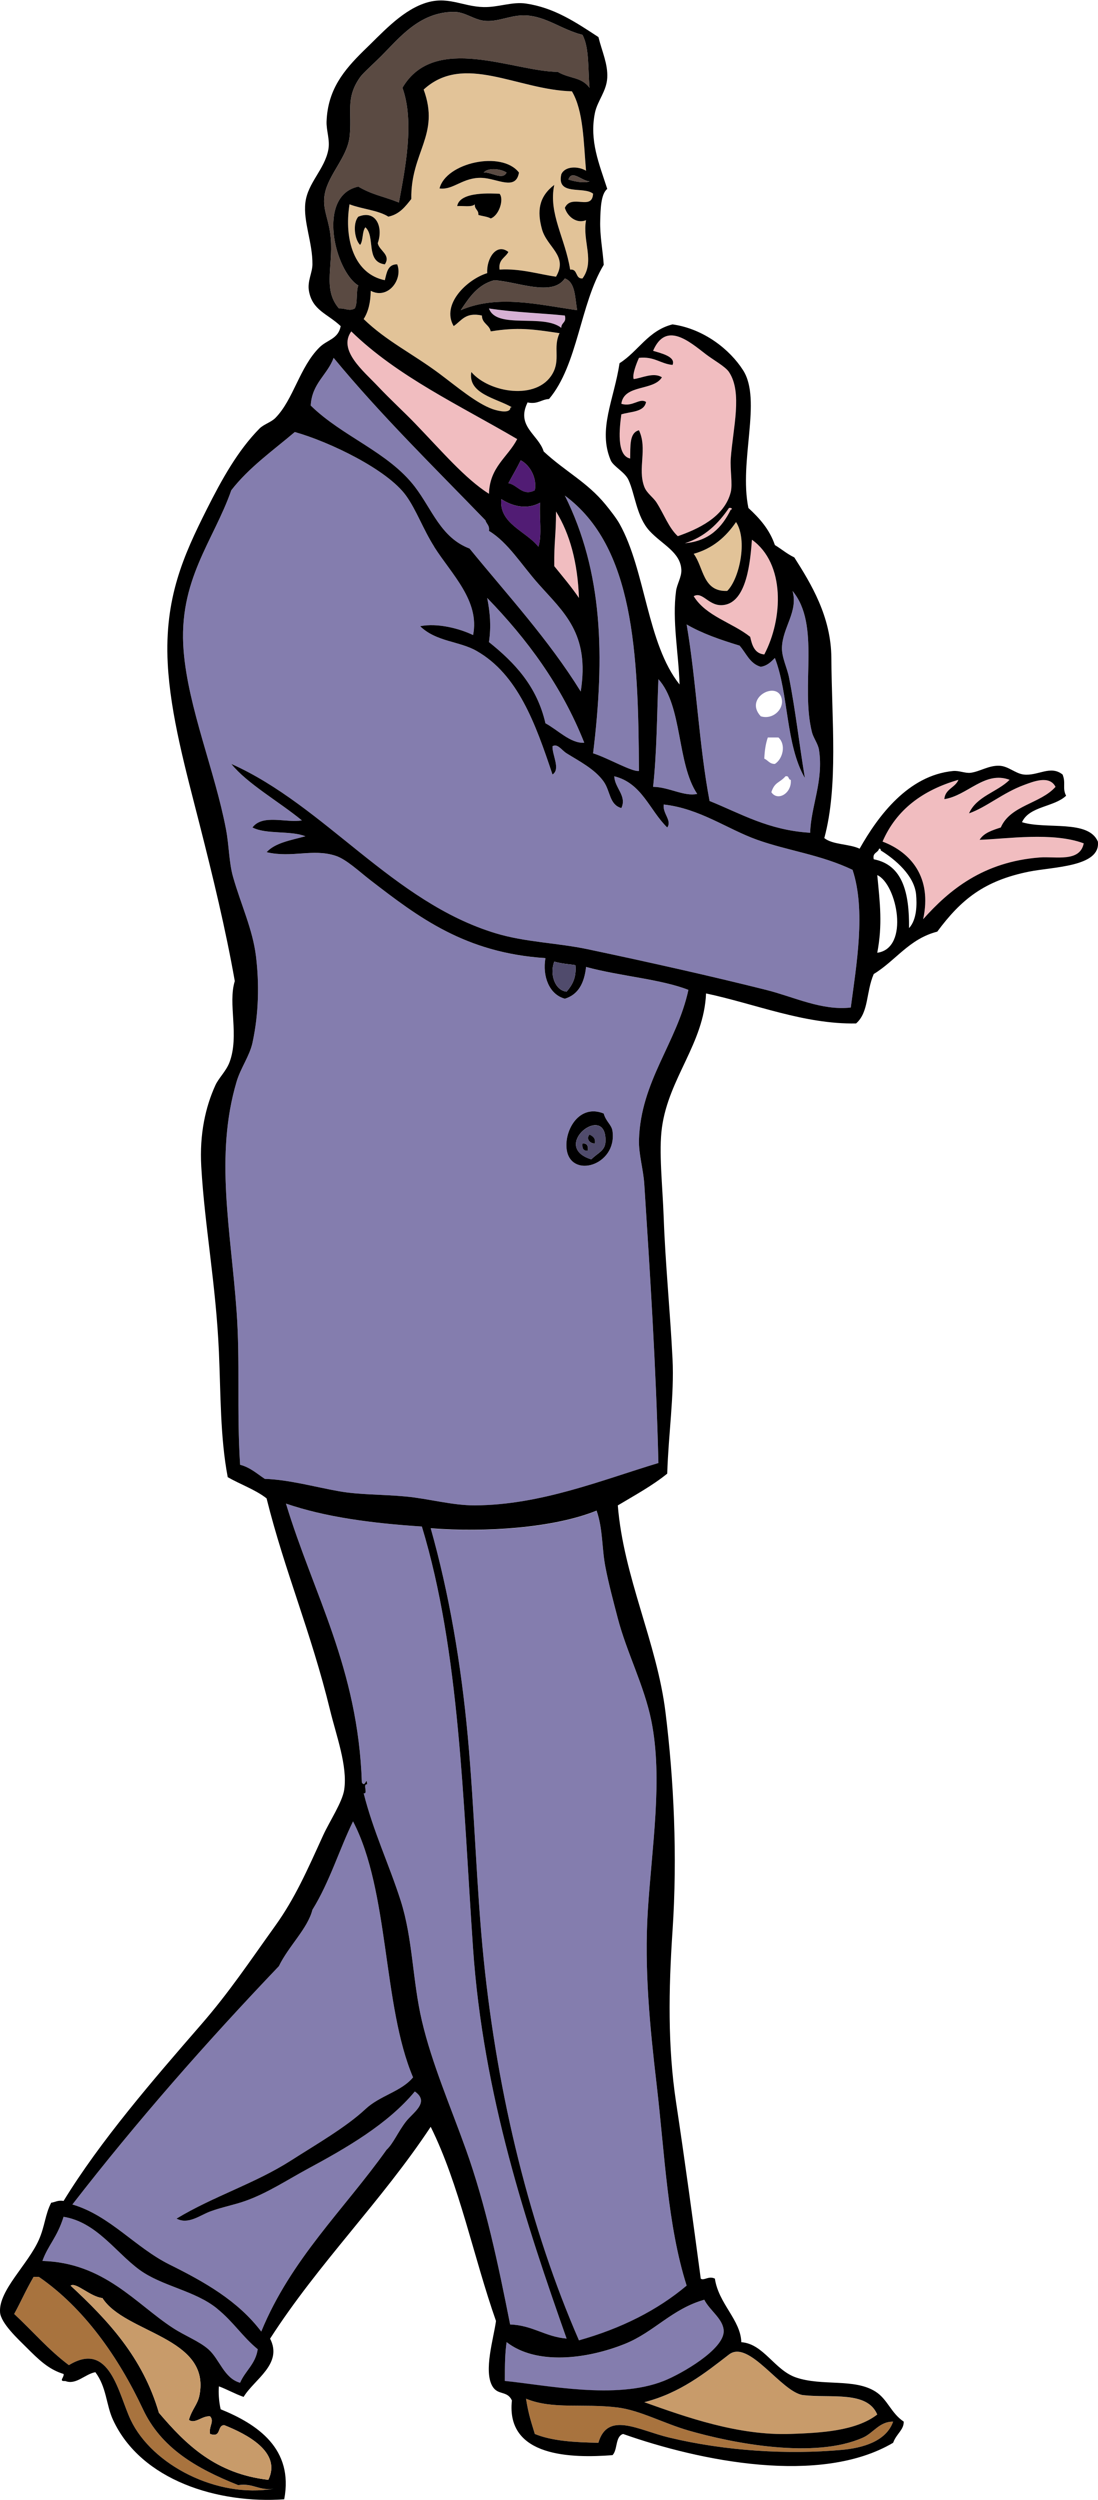 <?xml version="1.0" encoding="UTF-8" standalone="no"?>
<!-- Generator: Adobe Illustrator 13.0.0, SVG Export Plug-In . SVG Version: 6.00 Build 14948)  -->
<svg
    xmlns:rdf="http://www.w3.org/1999/02/22-rdf-syntax-ns#"
    xmlns="http://www.w3.org/2000/svg"
    xmlns:cc="http://web.resource.org/cc/"
    xmlns:xlink="http://www.w3.org/1999/xlink"
    xmlns:dc="http://purl.org/dc/elements/1.1/"
    xmlns:svg="http://www.w3.org/2000/svg"
    xmlns:inkscape="http://www.inkscape.org/namespaces/inkscape"
    xmlns:sodipodi="http://sodipodi.sourceforge.net/DTD/sodipodi-0.dtd"
    xmlns:ns1="http://sozi.baierouge.fr"
    id="Layer_1"
    enable-background="new 0 0 127.202 289.55"
    xml:space="preserve"
    viewBox="0 0 127.202 289.55"
    version="1.1"
    y="0px"
    x="0px"
  >
<g
      clip-rule="evenodd"
      fill-rule="evenodd"
    >
	<path
        fill="#5A4A42"
        d="m67.48 4.038c0.814 1.503 0.625 4.01 0.82 6.136-0.968-1.29-2.254-1.012-3.681-1.841-5.134-0.039-14.271-4.51-17.993 1.841 1.427 3.959 0.299 9.441-0.409 13.289-1.774-0.715-3.04-0.868-4.704-1.841-4.856 1.029-2.732 9.771 0 11.452-0.289 0.732-0.043 2-0.407 2.657-0.7 0.371-0.984-0.028-1.841 0-2.011-2.323-0.488-5.222-1.024-8.795-0.272-1.826-0.929-2.869-0.612-4.494 0.434-2.236 2.576-4.214 2.862-6.545 0.345-2.794-0.532-4.478 1.228-6.952 0.34-0.479 1.517-1.516 2.453-2.455 2.061-2.059 4.392-5.08 8.384-5.111 1.284-0.01 2.289 0.87 3.476 1.024 1.668 0.213 3.095-0.704 4.908-0.613 2.346 0.116 4.186 1.667 6.54 2.248z"
    />
	<path
        fill="#E2C398"
        d="m67.893 19.782c-0.893-0.542-2.438-0.566-2.865 0.41-0.572 2.55 2.604 1.351 3.681 2.25-0.114 2.034-2.505-0.036-3.271 1.635 0.289 1 1.347 1.877 2.456 1.431-0.451 2.408 1.055 4.757-0.412 6.748-0.883 0.067-0.5-1.134-1.431-1.023-0.579-3.67-2.541-6.507-1.839-9.815-1.809 1.393-1.993 3.046-1.432 5.113 0.576 2.124 3.076 3.082 1.635 5.521-1.791-0.235-4.15-0.982-6.541-0.819-0.16-1.181 0.672-1.372 1.021-2.044-1.395-1.085-2.553 0.775-2.452 2.452-2.332 0.721-5.359 3.61-3.886 6.135 0.899-0.599 1.351-1.648 3.271-1.226 0.018 0.934 0.858 1.047 1.022 1.838 3.155-0.516 4.863-0.253 7.975 0.206-0.789 1.652 0.139 3.038-0.819 4.702-1.796 3.133-7.351 2.204-9.403-0.201-0.434 2.543 2.949 3.045 4.703 4.088-0.176-0.04-0.195 0.078-0.207 0.202-0.264 0.548-1.668 0.137-2.045 0-1.867-0.67-4.081-2.554-6.133-4.089-3.125-2.336-6.162-3.784-8.793-6.337 0.532-0.832 0.807-1.919 0.819-3.272 2.009 1.056 3.761-1.324 3.067-3.066-1.099-0.01-1.209 0.973-1.432 1.84-3.482-0.71-4.757-4.609-4.091-8.793 1.422 0.554 3.286 0.669 4.499 1.43 1.295-0.27 1.965-1.169 2.659-2.044-0.085-5.447 3.363-7.405 1.431-12.675 4.654-4.271 10.84 0.037 17.176 0.203 1.344 2.266 1.348 5.875 1.637 9.2zm-16.973 2.045c1.597 0.22 2.695-1.312 4.907-1.227 1.778 0.066 3.938 1.535 4.294-0.613-1.992-2.586-8.467-1.134-9.201 1.84zm2.046 2.045c0.693-0.059 1.657 0.159 2.044-0.205-0.055 0.599 0.461 0.629 0.408 1.227 0.465 0.148 1.045 0.184 1.432 0.409 0.971-0.344 1.566-2.23 1.023-2.86-0.782-0.022-4.619-0.322-4.907 1.429zm-9.204 4.292c0.662-1.846-0.19-3.905-2.248-3.067-0.674 0.758-0.438 2.653 0.205 3.273 0.379-0.505 0.211-1.562 0.612-2.045 1.196 1.066-0.025 3.989 2.251 4.295 0.741-1.113-0.666-1.586-0.82-2.456z"
    />
	<path
        fill="#5A4A42"
        d="m58.689 19.987c-0.459 0.934-1.765-0.086-2.658 0 0.564-0.644 2.031-0.418 2.658 0z"
    />
	<path
        d="m44.582 30.62c-2.276-0.306-1.055-3.229-2.251-4.295-0.401 0.482-0.233 1.54-0.612 2.045-0.644-0.62-0.879-2.516-0.205-3.273 2.058-0.838 2.91 1.222 2.248 3.067 0.154 0.87 1.561 1.343 0.82 2.456z"
    />
	<path
        fill="#5A4A42"
        d="m65.437 32.255c1.253 0.448 1.161 2.244 1.432 3.68-4.618-0.659-9.204-1.833-13.495 0 0.984-1.47 1.947-2.959 3.885-3.476 2.688 0.157 6.711 1.958 8.178-0.204z"
    />
	<path
        fill="#D7B1D4"
        d="m56.646 35.731c3.024 0.465 6.073 0.537 8.791 0.818 0.235 0.848-0.431 0.796-0.409 1.432-2.122-1.686-7.51 0.212-8.382-2.25z"
    />
	<path
        fill="#F1BDC0"
        d="m40.695 38.387c5.348 5.222 12.565 8.565 19.222 12.475-1.09 2.112-3.19 3.219-3.271 6.339-2.776-1.771-5.362-4.832-8.588-8.179-1.237-1.285-2.734-2.642-4.296-4.292-1.647-1.749-4.64-4.15-3.067-6.343z"
    />
	<path
        fill="#F1BDC0"
        d="m78.523 62.107c-1.051-0.968-1.602-2.548-2.454-3.882-0.419-0.66-1.147-1.087-1.431-1.844-0.801-2.126 0.396-4.383-0.615-6.542-1.143 0.287-0.977 1.886-1.02 3.273-1.627-0.346-1.225-3.602-1.023-5.114 1.08-0.349 2.634-0.229 2.863-1.433-0.735-0.52-1.555 0.622-2.863 0.206 0.311-2.281 3.723-1.458 4.703-3.068-0.971-0.623-2.346 0.104-3.272 0.207-0.187-0.5 0.312-1.797 0.612-2.458 1.766-0.194 2.465 0.675 3.888 0.821 0.411-0.96-1.321-1.353-2.252-1.636 1.481-3.468 4.201-1.076 6.136 0.412 0.873 0.666 2.232 1.405 2.658 2.044 1.586 2.376 0.463 6.464 0.205 10.019-0.091 1.232 0.228 2.974 0 3.884-0.736 2.94-3.896 4.325-6.135 5.111z"
    />
	<path
        fill="#847DAE"
        d="m38.651 41.453c5.486 6.649 11.623 12.646 17.585 18.813 0.117 0.43 0.506 0.587 0.409 1.23 2.214 1.337 3.739 3.895 5.726 6.131 2.895 3.266 5.984 5.73 4.905 12.472-3.755-6.055-8.473-11.155-12.881-16.56-3.325-1.259-4.338-4.547-6.338-7.158-3.097-4.041-8.405-5.812-12.062-9.405 0.144-2.582 1.921-3.528 2.656-5.523z"
    />
	<path
        fill="#847DAE"
        d="m54.805 73.559c-1.525-0.742-4.13-1.436-6.135-1.024 1.892 1.825 4.52 1.706 6.544 2.864 4.774 2.729 6.8 8.358 8.791 14.312 0.964-0.623-0.049-2.256 0-3.273 0.591-0.353 1.049 0.451 1.636 0.819 1.424 0.893 3.276 1.825 4.295 3.272 0.789 1.12 0.646 2.678 2.045 3.068 0.67-1.407-0.776-2.321-0.818-3.681 3.223 0.797 4.092 3.95 6.135 5.93 0.581-0.796-0.559-1.618-0.408-2.661 4.181 0.462 7.355 2.851 10.836 4.091 3.548 1.265 7.336 1.711 11.041 3.476 1.561 4.679 0.439 11.076-0.205 15.95-3.381 0.38-6.587-1.236-9.812-2.044-6.434-1.613-13.428-3.178-20.652-4.706-3.563-0.75-7.202-0.805-10.634-1.839-11.935-3.59-19.813-14.79-30.67-19.631 1.817 2.274 5.562 4.393 8.179 6.545-1.777 0.323-4.559-0.766-5.725 0.819 1.559 0.823 4.436 0.333 6.133 1.019-1.654 0.457-3.488 0.738-4.496 1.843 2.986 0.691 5.303-0.445 7.973 0.408 1.265 0.405 2.758 1.837 4.091 2.863 5.523 4.255 10.923 8.391 20.242 8.996-0.37 2.069 0.415 4.216 2.248 4.703 1.573-0.476 2.253-1.838 2.456-3.68 3.924 1.071 8.658 1.403 11.857 2.659-1.328 6.132-5.531 10.578-5.727 17.377-0.045 1.647 0.506 3.405 0.615 5.113 0.647 10.086 1.36 21.047 1.637 32.31-6.512 1.959-13.619 4.869-21.266 4.907-2.599 0.012-5.342-0.773-7.976-1.024-2.752-0.26-5.394-0.188-7.769-0.612-2.805-0.499-5.808-1.344-8.59-1.432-0.902-0.596-1.676-1.321-2.861-1.635-0.404-6.334 0.021-11.81-0.408-17.791-0.674-9.392-2.541-18.013 0-26.583 0.469-1.587 1.505-2.966 1.84-4.498 0.749-3.444 0.783-6.933 0.408-10.018-0.381-3.138-1.732-5.951-2.658-9.204-0.478-1.672-0.455-3.617-0.818-5.52-1.279-6.735-4.371-14.041-4.907-20.65-0.661-8.176 3.457-12.705 5.521-18.609 2.054-2.647 4.816-4.587 7.36-6.747 4.08 1.155 10.714 4.361 12.882 7.362 1.19 1.646 1.981 3.895 3.272 5.931 2.002 3.13 5.3 6.215 4.498 10.202zm10.836 59.501c0.409 3.532 5.862 1.969 5.317-2.044-0.104-0.763-0.743-1.066-1.022-2.047-2.829-1.14-4.546 1.91-4.295 4.09z"
    />
	<path
        fill="#511C74"
        d="m60.324 53.317c1.125 0.591 1.904 2.106 1.637 3.473-1.408 0.751-1.979-0.615-3.067-0.816 0.469-0.892 0.982-1.743 1.43-2.657z"
    />
	<path
        fill="#847DAE"
        d="m65.437 57.405c7.966 5.89 8.517 18.027 8.587 31.896-0.77 0.143-3.624-1.516-5.315-2.044 1.381-11.323 1.126-21.007-3.272-29.852z"
    />
	<path
        fill="#511C74"
        d="m58.076 57.813c1.295 0.839 2.971 1.256 4.499 0.412-0.12 1.65 0.249 3.792-0.204 5.11-1.392-1.794-4.614-2.677-4.295-5.522z"
    />
	<path
        fill="#F1BDC0"
        d="m84.453 58.836c0.365-0.06 0.418 0.192 0.205 0.204-1.016 2.052-2.499 3.636-5.317 3.886 2.329-0.736 3.87-2.268 5.112-4.09z"
    />
	<path
        fill="#F1BDC0"
        d="m64.414 59.245c1.616 2.611 2.512 5.94 2.658 10.02-0.883-1.298-1.887-2.475-2.861-3.681-0.029-2.978 0.196-3.4 0.203-6.339z"
    />
	<path
        fill="#E2C398"
        d="m85.271 60.471c1.378 2.12 0.361 6.627-1.023 7.977-2.847 0.122-2.716-2.735-3.883-4.297 2.234-0.626 3.74-1.984 4.906-3.68z"
    />
	<path
        fill="#847DAE"
        d="m91.814 68.448c3.277 3.943 0.9 10.941 2.249 16.354 0.163 0.658 0.708 1.35 0.817 2.046 0.561 3.562-0.943 6.577-1.021 9.611-4.822-0.291-8.014-2.209-11.656-3.682-1.23-6.47-1.529-13.871-2.656-20.447 1.807 1.055 3.94 1.784 6.132 2.452 0.772 0.867 1.183 2.094 2.455 2.454 0.765-0.119 1.19-0.578 1.636-1.021 1.606 4.128 1.229 10.021 3.477 13.906-0.641-3.821-1.102-7.945-1.84-11.656-0.229-1.144-0.857-2.331-0.818-3.477 0.077-2.333 1.899-4.135 1.225-6.54zm-1.226 12.676c-0.271-2.479-4.524-0.385-2.454 1.84 1.36 0.422 2.573-0.735 2.454-1.84zm-2.045 6.747c0.431 0.182 0.605 0.623 1.227 0.612 0.938-0.598 1.312-2.254 0.408-3.064h-1.227c-0.245 0.706-0.373 1.532-0.408 2.452zm0.816 3.884c0.735 1.11 2.398 0.113 2.25-1.43-0.323-0.019-0.16-0.521-0.613-0.408-0.706 0.796-1.237 0.625-1.637 1.838z"
    />
	<path
        fill="#847DAE"
        d="m56.441 69.264c4.594 4.744 8.59 10.085 11.244 16.768-1.559 0.126-3.112-1.521-4.497-2.249-0.993-4.327-3.594-7.04-6.543-9.407 0.27-1.895 0.13-3.381-0.204-5.112z"
    />
	<path
        fill="#847DAE"
        d="m76.275 78.669c2.816 3.113 2.119 9.738 4.496 13.292-1.498 0.336-3.284-0.802-5.112-0.82 0.434-3.928 0.444-8.283 0.616-12.472z"
    />
	<path
        fill="#F1BDC0"
        d="m116.96 90.326c-1.433 1.428-3.827 1.896-4.702 3.887 1.988-0.696 3.926-2.383 6.338-3.275 1.07-0.395 2.975-1.192 3.682 0.204-1.73 1.953-5.229 2.131-6.338 4.706-0.977 0.32-1.969 0.623-2.456 1.43 3.124-0.109 8.485-0.931 12.063 0.409-0.443 2.224-3.242 1.491-5.109 1.637-6.566 0.51-10.494 3.788-13.497 7.153 1.064-4.874-1.454-7.768-4.702-8.995 1.606-3.711 4.666-5.965 8.793-7.155-0.373 0.922-1.543 1.046-1.635 2.248 2.73-0.412 4.72-3.325 7.58-2.252z"
    />
	<path
        d="m69.936 128.97c0.279 0.98 0.918 1.284 1.022 2.047 0.545 4.013-4.908 5.576-5.317 2.044-0.251-2.18 1.466-5.23 4.295-4.09zm0.205 3.27c0.201-4.69-6.525 0.521-1.637 2.044 0.73-0.76 1.59-0.97 1.637-2.04z"
    />
	<path
        fill="#504B6C"
        d="m68.504 134.29c-4.889-1.522 1.838-6.734 1.637-2.044-0.047 1.06-0.907 1.27-1.637 2.04zm0.408-1.84c0.1-0.641-0.254-0.835-0.611-1.021-0.425 0.42 0 1.03 0.611 1.02zm-0.816 0.81c0.057-0.535-0.075-0.88-0.615-0.819-0.057 0.54 0.076 0.89 0.615 0.82z"
    />
	<path
        d="m68.301 131.42c0.357 0.187 0.711 0.381 0.611 1.021-0.611 0.02-1.036-0.59-0.611-1.02z"
    />
	<path
        d="m67.48 132.45c0.54-0.061 0.672 0.284 0.615 0.819-0.538 0.06-0.671-0.29-0.615-0.82z"
    />
	<path
        fill="#847DAE"
        d="m42.536 206.67c-0.067-1.004-0.208 0.462-0.613-0.204-0.446-13.256-5.61-21.793-8.793-32.308 4.563 1.569 9.985 2.282 15.745 2.655 4.401 14.494 4.75 31.76 5.93 48.871 1.172 16.998 6.215 32.079 10.836 45.188-2.509-0.216-3.912-1.538-6.543-1.635-1.392-7.037-2.837-13.879-5.111-20.243-1.775-4.964-3.953-9.976-5.111-14.927-1.103-4.719-1.04-9.469-2.453-13.905-1.336-4.188-3.184-8.035-4.295-12.472 0.568 0.1-0.161-1.11 0.408-1.02z"
    />
	<path
        fill="#847DAE"
        d="m69.116 174.98c0.747 2.167 0.594 4.312 1.024 6.543 0.367 1.906 0.897 3.891 1.432 5.932 1.035 3.965 3.064 7.81 3.883 11.859 1.366 6.741 0.055 14.641-0.408 22.082-0.414 6.678 0.246 13.4 1.022 20.037 0.954 8.162 1.251 16.281 3.478 23.311-3.406 2.866-7.582 4.961-12.475 6.34-5.607-12.861-9.422-28.205-11.041-44.164-0.843-8.309-1.054-17.2-1.838-25.766-0.777-8.438-2.164-16.569-4.296-24.127 6.251 0.49 14.214-0.01 19.219-2.04z"
    />
	<path
        fill="#847DAE"
        d="m40.9 210.96c4.22 8.092 3.418 21.326 6.953 29.649-1.379 1.661-3.827 2.091-5.522 3.68-2.229 2.088-5.78 4.132-8.587 5.929-4.209 2.699-9.012 4.156-13.291 6.75 1.346 0.719 2.68-0.364 3.885-0.82 1.312-0.492 2.784-0.762 4.09-1.227 2.527-0.893 4.886-2.452 7.157-3.681 4.609-2.485 9.349-5.227 12.473-8.995 1.787 1.25-0.235 2.452-1.023 3.479-0.95 1.23-1.478 2.559-2.248 3.268-4.93 6.93-11.067 12.653-14.519 21.059-2.71-3.576-6.587-5.758-10.633-7.767-3.971-1.973-6.91-5.681-11.245-6.953 7.495-9.676 15.536-18.816 23.923-27.604 1.096-2.292 3.347-4.361 3.885-6.543 1.997-3.23 3.134-7.04 4.702-10.23z"
    />
	<path
        fill="#847DAE"
        d="m29.857 272.1c-0.252 1.724-1.449 2.498-2.043 3.884-1.873-0.524-2.366-2.729-3.68-3.884-1.056-0.927-2.661-1.529-4.09-2.455-4.276-2.77-7.958-7.564-15.131-7.769 0.659-1.847 1.689-2.679 2.452-5.114 3.812 0.618 6.022 4.107 8.791 6.138 2.628 1.919 6.427 2.399 8.999 4.496 1.929 1.57 2.917 3.23 4.702 4.7z"
    />
	<path
        fill="#A8733E"
        d="m31.699 288.26c-6.518 1.14-14.088-2.747-16.562-7.976-1.422-3.008-2.409-9.243-7.156-6.339-2.342-1.749-4.221-3.959-6.338-5.929 0.803-1.46 1.299-2.662 2.248-4.295h0.613c5.208 3.583 9.214 9.263 12.064 15.335 2.094 4.459 6.121 6.832 11.04 8.791 1.751-0.25 2.343 0.66 4.091 0.41z"
    />
	<path
        fill="#847DAE"
        d="m58.484 275.78c0-1.918 0.016-3.159 0.205-4.496 3.457 2.687 9.284 1.978 13.699 0.204 3.4-1.369 5.404-4.022 9.202-5.115 0.625 1.259 2.269 2.27 2.248 3.68-0.026 2.095-4.826 4.88-6.95 5.728-5.546 2.22-13.646 0.48-18.404 0.01z"
    />
	<path
        fill="#C89B6A"
        d="m101.63 279.67c-2.498 1.938-6.628 2.128-10.02 2.248-6.08 0.22-12.158-1.96-16.971-3.677 4.154-1.062 7.053-3.389 9.814-5.523 2.323-1.792 6.052 4.358 8.589 4.704 3.189 0.38 7.418-0.54 8.588 2.25z"
    />
	<path
        fill="#A8733E"
        d="m60.939 277.83c3.104 1.278 6.574 0.515 10.633 1.021 2.574 0.326 5.29 1.823 8.178 2.662 5.113 1.479 14.621 3.348 20.243 0.816 1.191-0.537 1.909-1.871 3.476-1.84-0.812 2.298-3.531 3.049-5.928 3.271-6.215 0.568-13.47 0.15-20.039-1.432-3.572-0.859-7.098-3.074-8.18 0.612-2.74-0.053-5.383-0.204-7.361-1.023-0.404-1.34-0.73-2.23-1.023-4.09z"
    />
	<path
        fill="#5A4A42"
        d="m65.846 20.804c0.416-1.196 1.5 0.151 2.455 0.203-0.516 0.235-1.543 0.083-2.455-0.203z"
    />
	<path
        d="m57.873 22.442c0.543 0.63-0.053 2.517-1.023 2.86-0.387-0.226-0.967-0.261-1.432-0.409 0.053-0.598-0.463-0.628-0.408-1.227-0.387 0.364-1.351 0.146-2.044 0.205 0.288-1.75 4.125-1.45 4.907-1.429z"
    />
	<path
        fill="#F1BDC0"
        d="m80.364 69.06c1.075-0.607 1.733 1.247 3.475 1.02 2.707-0.345 3.09-5.158 3.272-7.562 3.864 2.763 3.611 9.142 1.432 13.29-1.121-0.107-1.414-1.039-1.635-2.042-2.092-1.664-5.119-2.383-6.544-4.706z"
    />
	<path
        d="m61.145 46.566c-1.432 2.802 1.232 3.753 1.84 5.728 2.527 2.342 5.014 3.527 7.156 6.135 0.545 0.666 1.277 1.604 1.635 2.248 3.018 5.403 3.164 13.852 6.952 18.607-0.123-3.729-0.87-7.381-0.408-10.836 0.104-0.788 0.656-1.63 0.614-2.455-0.104-2.048-2.23-2.924-3.682-4.496-1.521-1.652-1.682-4.286-2.453-5.932-0.42-0.894-1.745-1.545-2.047-2.248-1.513-3.572 0.371-6.988 1.023-11.249 2.172-1.373 3.307-3.783 6.136-4.497 3.63 0.516 6.646 2.911 8.178 5.317 2.202 3.455-0.507 10.511 0.613 15.948 1.274 1.178 2.442 2.463 3.067 4.295 0.764 0.463 1.416 1.033 2.25 1.43 1.928 3.033 4.266 6.841 4.293 11.654 0.041 7.174 0.816 14.838-0.817 20.857 0.983 0.788 2.887 0.657 4.09 1.229 2.151-3.815 5.634-8.502 10.835-9 0.694-0.065 1.416 0.291 2.048 0.204 1.032-0.139 2.077-0.85 3.271-0.815 1.07 0.027 1.866 0.903 2.861 1.021 1.639 0.19 3.099-1.125 4.499 0 0.405 0.994-0.054 1.578 0.408 2.454-1.397 1.33-4.258 1.194-5.111 3.067 2.813 0.867 7.695-0.335 8.792 2.248 0.338 2.933-5.193 2.915-7.973 3.476-5.234 1.056-7.891 3.254-10.635 6.952-3.259 0.832-4.814 3.363-7.359 4.908-0.91 2.121-0.553 4.41-2.044 5.725-6.013 0.111-11.674-2.264-17.382-3.477-0.245 5.811-4.328 9.791-5.111 15.541-0.379 2.775 0.068 6.645 0.205 10.431 0.193 5.381 0.749 10.885 1.022 16.355 0.21 4.226-0.472 8.681-0.614 13.293-1.731 1.404-3.766 2.506-5.725 3.681 0.668 8.307 4.521 15.858 5.52 23.924 0.972 7.835 1.398 16.704 0.819 25.354-0.459 6.816-0.562 13.407 0.408 19.835 1.052 6.973 1.962 13.736 2.862 20.445 0.365 0.283 0.912-0.367 1.637 0 0.436 2.927 2.979 4.757 3.064 7.363 2.584 0.182 3.832 3.23 6.341 4.088 3.034 1.033 6.739 0.072 9.201 1.632 1.416 0.901 1.77 2.466 3.271 3.479 0.024 0.958-0.845 1.396-1.228 2.452-8.415 4.964-22.358 2.132-31.285-1.023-0.93 0.298-0.611 1.843-1.226 2.455-4.663 0.355-12.372 0.271-11.653-6.336-0.55-1.181-1.605-0.553-2.252-1.636-1.051-1.771 0.134-5.535 0.409-7.569-2.605-7.41-4.239-15.794-7.564-22.491-5.726 8.659-12.983 15.784-18.606 24.537 1.506 2.946-1.827 4.698-3.068 6.748-1.01-0.352-1.872-0.854-2.862-1.225-0.067 0.666-0.008 1.759 0.204 2.656 4.248 1.727 8.475 4.559 7.362 10.427-7.591 0.544-16.574-2.141-19.833-9.199-0.811-1.752-0.728-3.755-2.047-5.523-1.19 0.214-2.244 1.518-3.477 1.024-0.834 0.062-0.107-0.424-0.204-0.816-1.752-0.533-2.899-1.677-4.294-3.068-0.938-0.938-2.98-2.807-3.066-4.088-0.169-2.529 3.231-5.521 4.498-8.383 0.699-1.576 0.726-2.957 1.43-4.299 0.481-0.062 0.77-0.319 1.433-0.203 4.265-6.968 10.347-13.998 15.95-20.447 3.256-3.749 5.562-7.227 8.588-11.447 2.266-3.165 3.675-6.374 5.521-10.43 0.758-1.661 2.242-3.869 2.453-5.319 0.398-2.744-0.914-6.224-1.638-9.199-2.209-9.067-5.259-16.098-7.358-24.535-1.303-1.017-3.027-1.61-4.5-2.455-0.878-4.634-0.805-9.561-1.022-14.519-0.346-7.861-1.651-14.559-2.044-21.47-0.214-3.742 0.49-6.895 1.636-9.406 0.376-0.828 1.256-1.647 1.636-2.66 1.162-3.092-0.209-6.791 0.612-9.404-1.055-5.986-2.533-12.08-4.089-18.196-1.561-6.146-3.374-12.626-3.681-18.606-0.388-7.584 1.847-12.507 4.498-17.791 1.78-3.544 3.629-6.865 6.136-9.406 0.475-0.484 1.347-0.726 1.84-1.228 2.097-2.128 2.797-5.885 5.111-8.177 0.889-0.885 2.169-0.946 2.455-2.455-1.55-1.466-3.285-1.815-3.682-4.089-0.195-1.123 0.4-2.092 0.408-3.066 0.019-2.546-1.08-4.94-0.818-7.157 0.273-2.294 2.229-3.832 2.66-6.133 0.21-1.132-0.247-2.198-0.206-3.272 0.144-3.686 1.994-5.915 4.294-8.18 1.971-1.874 4.231-4.49 6.961-5.465 2.727-0.98 4.435 0.354 6.951 0.406 1.718 0.036 3.299-0.648 4.908-0.406 3.252 0.485 5.707 2.128 8.383 3.883 0.4 1.636 1.105 3.104 1.021 4.703-0.082 1.583-1.146 2.679-1.432 4.088-0.646 3.226 0.48 5.843 1.432 8.794-0.754 0.595-0.778 2.394-0.816 3.681-0.053 1.746 0.312 3.544 0.408 5.112-2.747 4.546-2.996 11.588-6.338 15.541-0.902 0.049-1.281 0.626-2.452 0.405zm-19.018 161.12c1.111 4.437 2.959 8.283 4.295 12.472 1.413 4.437 1.351 9.187 2.453 13.905 1.158 4.951 3.336 9.963 5.111 14.927 2.274 6.364 3.72 13.206 5.111 20.243 2.631 0.097 4.034 1.419 6.543 1.635-4.621-13.108-9.664-28.189-10.836-45.188-1.18-17.111-1.528-34.377-5.93-48.871-5.76-0.373-11.182-1.086-15.745-2.655 3.183 10.515 8.347 19.052 8.793 32.308 0.405 0.666 0.546-0.8 0.613 0.204-0.568-0.07 0.161 1.14-0.408 1.04zm18.812-205.9c-1.813-0.091-3.24 0.826-4.908 0.613-1.187-0.154-2.191-1.034-3.476-1.024-3.992 0.031-6.323 3.053-8.384 5.111-0.937 0.939-2.113 1.976-2.453 2.455-1.76 2.475-0.883 4.158-1.228 6.952-0.286 2.331-2.429 4.309-2.862 6.545-0.316 1.625 0.34 2.668 0.612 4.494 0.536 3.573-0.986 6.472 1.024 8.795 0.856-0.028 1.141 0.371 1.841 0 0.364-0.657 0.118-1.925 0.407-2.657-2.732-1.682-4.856-10.423 0-11.452 1.664 0.973 2.93 1.126 4.704 1.841 0.708-3.848 1.836-9.33 0.409-13.289 3.722-6.351 12.859-1.88 17.993-1.841 1.427 0.829 2.713 0.551 3.681 1.841-0.195-2.126-0.006-4.633-0.82-6.136-2.353-0.581-4.193-2.132-6.54-2.248zm5.317 8.791c-6.336-0.166-12.521-4.475-17.176-0.203 1.933 5.27-1.516 7.228-1.431 12.675-0.694 0.875-1.364 1.774-2.659 2.044-1.213-0.761-3.077-0.876-4.499-1.43-0.666 4.184 0.608 8.083 4.091 8.793 0.223-0.867 0.333-1.85 1.432-1.84 0.693 1.742-1.059 4.122-3.067 3.066-0.013 1.354-0.287 2.44-0.819 3.272 2.631 2.553 5.668 4.001 8.793 6.337 2.052 1.535 4.266 3.419 6.133 4.089 0.377 0.137 1.781 0.548 2.045 0 0.012-0.124 0.031-0.242 0.207-0.202-1.754-1.043-5.137-1.545-4.703-4.088 2.053 2.405 7.607 3.334 9.403 0.201 0.958-1.664 0.03-3.05 0.819-4.702-3.111-0.459-4.819-0.722-7.975-0.206-0.164-0.791-1.005-0.904-1.022-1.838-1.921-0.423-2.372 0.627-3.271 1.226-1.474-2.524 1.554-5.414 3.886-6.135-0.101-1.677 1.058-3.537 2.452-2.452-0.349 0.672-1.181 0.863-1.021 2.044 2.391-0.163 4.75 0.584 6.541 0.819 1.441-2.439-1.059-3.397-1.635-5.521-0.562-2.067-0.377-3.721 1.432-5.113-0.702 3.309 1.26 6.146 1.839 9.815 0.931-0.11 0.548 1.091 1.431 1.023 1.467-1.991-0.039-4.34 0.412-6.748-1.109 0.446-2.167-0.431-2.456-1.431 0.767-1.671 3.157 0.399 3.271-1.635-1.077-0.899-4.253 0.3-3.681-2.25 0.428-0.977 1.973-0.952 2.865-0.41-0.289-3.324-0.293-6.933-1.637-9.2zm2.045 10.426c-0.955-0.052-2.039-1.399-2.455-0.203 0.912 0.286 1.939 0.438 2.455 0.203zm-11.043 11.452c-1.938 0.517-2.9 2.006-3.885 3.476 4.291-1.833 8.877-0.659 13.495 0-0.271-1.436-0.179-3.231-1.432-3.68-1.466 2.162-5.489 0.361-8.178 0.204zm7.769 5.522c-0.021-0.636 0.645-0.584 0.409-1.432-2.718-0.281-5.767-0.354-8.791-0.818 0.873 2.462 6.261 0.564 8.382 2.25zm-21.265 6.749c1.562 1.65 3.059 3.007 4.296 4.292 3.226 3.347 5.812 6.408 8.588 8.179 0.081-3.12 2.182-4.227 3.271-6.339-6.656-3.909-13.874-7.253-19.222-12.475-1.573 2.193 1.42 4.594 3.067 6.343zm40.896 12.267c0.228-0.91-0.091-2.651 0-3.884 0.258-3.555 1.381-7.643-0.205-10.019-0.426-0.639-1.785-1.378-2.658-2.044-1.935-1.488-4.654-3.88-6.136-0.412 0.931 0.283 2.663 0.676 2.252 1.636-1.423-0.146-2.122-1.016-3.888-0.821-0.301 0.661-0.799 1.958-0.612 2.458 0.927-0.103 2.302-0.83 3.272-0.207-0.98 1.61-4.393 0.787-4.703 3.068 1.309 0.416 2.128-0.726 2.863-0.206-0.229 1.203-1.783 1.084-2.863 1.433-0.201 1.513-0.604 4.769 1.023 5.114 0.043-1.388-0.123-2.986 1.02-3.273 1.012 2.159-0.186 4.416 0.615 6.542 0.283 0.757 1.012 1.184 1.431 1.844 0.853 1.334 1.403 2.914 2.454 3.882 2.239-0.787 5.399-2.172 6.135-5.111zm-48.663-10.021c3.657 3.593 8.966 5.364 12.062 9.405 2 2.611 3.013 5.899 6.338 7.158 4.408 5.404 9.126 10.505 12.881 16.56 1.079-6.741-2.011-9.206-4.905-12.472-1.986-2.236-3.512-4.794-5.726-6.131 0.097-0.644-0.292-0.801-0.409-1.23-5.962-6.168-12.099-12.164-17.585-18.813-0.735 1.995-2.512 2.941-2.656 5.523zm14.312 16.359c-1.291-2.036-2.082-4.285-3.272-5.931-2.168-3.001-8.802-6.207-12.882-7.362-2.544 2.16-5.307 4.1-7.36 6.747-2.064 5.904-6.183 10.434-5.521 18.609 0.536 6.609 3.628 13.915 4.907 20.65 0.363 1.902 0.341 3.848 0.818 5.52 0.926 3.253 2.277 6.066 2.658 9.204 0.375 3.085 0.341 6.573-0.408 10.018-0.335 1.532-1.371 2.911-1.84 4.498-2.541 8.57-0.674 17.191 0 26.583 0.429 5.981 0.004 11.457 0.408 17.791 1.186 0.313 1.959 1.039 2.861 1.635 2.782 0.088 5.785 0.933 8.59 1.432 2.375 0.424 5.017 0.353 7.769 0.612 2.634 0.251 5.377 1.036 7.976 1.024 7.646-0.038 14.754-2.948 21.266-4.907-0.276-11.263-0.989-22.224-1.637-32.31-0.109-1.708-0.66-3.466-0.615-5.113 0.195-6.799 4.398-11.245 5.727-17.377-3.199-1.256-7.934-1.588-11.857-2.659-0.203 1.842-0.883 3.204-2.456 3.68-1.833-0.487-2.618-2.634-2.248-4.703-9.319-0.605-14.719-4.741-20.242-8.996-1.333-1.026-2.826-2.458-4.091-2.863-2.67-0.854-4.986 0.283-7.973-0.408 1.008-1.104 2.842-1.386 4.496-1.843-1.697-0.686-4.574-0.195-6.133-1.019 1.166-1.585 3.947-0.496 5.725-0.819-2.617-2.152-6.361-4.271-8.179-6.545 10.856 4.841 18.735 16.041 30.67 19.631 3.432 1.034 7.07 1.089 10.634 1.839 7.225 1.528 14.219 3.093 20.652 4.706 3.226 0.808 6.432 2.424 9.812 2.044 0.645-4.874 1.766-11.271 0.205-15.95-3.705-1.765-7.493-2.211-11.041-3.476-3.48-1.24-6.655-3.629-10.836-4.091-0.15 1.043 0.989 1.865 0.408 2.661-2.043-1.979-2.912-5.133-6.135-5.93 0.042 1.359 1.488 2.273 0.818 3.681-1.398-0.391-1.256-1.948-2.045-3.068-1.019-1.447-2.871-2.38-4.295-3.272-0.587-0.368-1.045-1.172-1.636-0.819-0.049 1.018 0.964 2.65 0 3.273-1.991-5.954-4.017-11.584-8.791-14.312-2.024-1.158-4.652-1.039-6.544-2.864 2.005-0.411 4.609 0.282 6.135 1.024 0.802-3.975-2.496-7.06-4.498-10.212zm8.587-7.362c1.089 0.201 1.659 1.567 3.067 0.816 0.268-1.366-0.512-2.882-1.637-3.473-0.448 0.915-0.961 1.766-1.43 2.657zm9.814 31.284c1.691 0.528 4.546 2.187 5.315 2.044-0.07-13.869-0.621-26.007-8.587-31.896 4.399 8.845 4.654 18.529 3.272 29.852zm-6.337-23.922c0.453-1.318 0.084-3.46 0.204-5.11-1.528 0.844-3.204 0.427-4.499-0.412-0.319 2.845 2.903 3.728 4.295 5.522zm16.97-0.409c2.818-0.25 4.302-1.834 5.317-3.886 0.213-0.012 0.16-0.264-0.205-0.204-1.242 1.822-2.783 3.354-5.112 4.09zm-15.13 2.657c0.975 1.206 1.979 2.383 2.861 3.681-0.146-4.079-1.042-7.408-2.658-10.02-0.007 2.94-0.232 3.362-0.203 6.339zm16.153-1.432c1.167 1.562 1.036 4.419 3.883 4.297 1.385-1.35 2.401-5.856 1.023-7.977-1.165 1.696-2.671 3.054-4.906 3.68zm6.544 9.614c0.221 1.003 0.514 1.935 1.635 2.042 2.18-4.148 2.433-10.527-1.432-13.29-0.183 2.404-0.565 7.218-3.272 7.562-1.741 0.228-2.399-1.627-3.475-1.02 1.425 2.324 4.452 3.043 6.544 4.706zm3.68 1.224c-0.039 1.146 0.59 2.333 0.818 3.477 0.738 3.711 1.199 7.835 1.84 11.656-2.248-3.886-1.87-9.778-3.477-13.906-0.445 0.443-0.871 0.902-1.636 1.021-1.272-0.36-1.683-1.587-2.455-2.454-2.191-0.668-4.325-1.397-6.132-2.452 1.127 6.576 1.426 13.978 2.656 20.447 3.643 1.473 6.834 3.391 11.656 3.682 0.078-3.034 1.582-6.049 1.021-9.611-0.109-0.696-0.654-1.388-0.817-2.046-1.349-5.413 1.028-12.411-2.249-16.354 0.675 2.404-1.147 4.206-1.225 6.54zm-33.942-0.614c2.949 2.367 5.55 5.08 6.543 9.407 1.385 0.728 2.938 2.375 4.497 2.249-2.654-6.683-6.65-12.023-11.244-16.768 0.333 1.732 0.473 3.218 0.204 5.112zm19.013 16.766c1.828 0.019 3.614 1.156 5.112 0.82-2.377-3.554-1.68-10.179-4.496-13.292-0.172 4.189-0.182 8.544-0.616 12.472zm33.741 1.433c0.092-1.202 1.262-1.326 1.635-2.248-4.127 1.19-7.187 3.444-8.793 7.155 3.248 1.228 5.767 4.121 4.702 8.995 3.003-3.365 6.931-6.644 13.497-7.153 1.867-0.146 4.666 0.587 5.109-1.637-3.578-1.34-8.939-0.519-12.063-0.409 0.487-0.807 1.479-1.109 2.456-1.43 1.108-2.575 4.607-2.753 6.338-4.706-0.707-1.396-2.611-0.599-3.682-0.204-2.412 0.893-4.35 2.579-6.338 3.275 0.875-1.991 3.27-2.459 4.702-3.887-2.88-1.076-4.87 1.837-7.58 2.245zm-3.27 11.046c-0.207-2.202-2.397-4.059-4.09-5.111-0.012-0.127-0.031-0.241-0.206-0.203-0.112 0.496-0.792 0.433-0.612 1.224 3.369 0.653 4.132 3.909 4.088 7.976 0.92-0.99 0.92-2.77 0.82-3.89zm-4.5 6.74c3.789-0.53 2.282-7.963 0-8.999 0.32 3.31 0.62 5.73 0 9zm-35.989 4.5c0.631-0.733 1.156-1.571 1.023-3.066-0.9-0.151-1.378-0.124-2.453-0.411-0.553 1.42 0.051 3.33 1.43 3.48zm-15.744 62.16c2.132 7.558 3.519 15.689 4.296 24.127 0.784 8.565 0.995 17.457 1.838 25.766 1.619 15.959 5.434 31.303 11.041 44.164 4.893-1.379 9.068-3.474 12.475-6.34-2.227-7.029-2.523-15.148-3.478-23.311-0.776-6.637-1.437-13.359-1.022-20.037 0.463-7.441 1.774-15.341 0.408-22.082-0.818-4.05-2.848-7.895-3.883-11.859-0.534-2.041-1.064-4.025-1.432-5.932-0.431-2.231-0.277-4.376-1.024-6.543-5.005 2.03-12.968 2.53-19.219 2.04zm-13.7 44.17c-0.538 2.182-2.789 4.251-3.885 6.543-8.387 8.788-16.428 17.929-23.923 27.604 4.335 1.272 7.274 4.98 11.245 6.953 4.046 2.009 7.923 4.19 10.633 7.767 3.451-8.405 9.589-14.129 14.519-21.059 0.771-0.709 1.298-2.037 2.248-3.268 0.788-1.027 2.811-2.229 1.023-3.479-3.124 3.769-7.863 6.51-12.473 8.995-2.271 1.229-4.63 2.788-7.157 3.681-1.306 0.465-2.778 0.734-4.09 1.227-1.205 0.456-2.539 1.539-3.885 0.82 4.279-2.594 9.082-4.051 13.291-6.75 2.807-1.797 6.357-3.841 8.587-5.929 1.695-1.589 4.144-2.019 5.522-3.68-3.535-8.323-2.733-21.558-6.953-29.649-1.567 3.19-2.704 7-4.702 10.23zm-11.041 46.21c-2.572-2.097-6.371-2.577-8.999-4.496-2.769-2.03-4.979-5.52-8.791-6.138-0.763 2.436-1.793 3.268-2.452 5.114 7.173 0.204 10.854 4.999 15.131 7.769 1.429 0.926 3.034 1.528 4.09 2.455 1.313 1.155 1.807 3.359 3.68 3.884 0.594-1.386 1.791-2.16 2.043-3.884-1.786-1.47-2.774-3.13-4.702-4.7zm2.452 20.45c-4.919-1.959-8.946-4.332-11.04-8.791-2.851-6.072-6.856-11.752-12.064-15.335h-0.613c-0.949 1.633-1.445 2.835-2.248 4.295 2.117 1.97 3.996 4.18 6.338 5.929 4.747-2.904 5.734 3.331 7.156 6.339 2.475 5.229 10.045 9.115 16.562 7.976-1.748 0.24-2.34-0.67-4.091-0.42zm-4.497-10.43c1.314-6.738-8.648-7.153-11.246-11.247-1.354-0.11-3.104-1.896-3.68-1.432 4.308 4.007 8.346 8.286 10.223 14.723 3.131 3.687 6.572 7.062 12.678 7.768 1.573-3.225-2.525-5.307-5.111-6.336-0.861 0.024-0.281 1.495-1.637 1.021-0.182-0.864 0.537-1.448 0-2.041-0.916-0.091-1.766 0.948-2.453 0.408 0.38-1.29 1.009-1.75 1.226-2.86zm53.778-1.64c2.124-0.848 6.924-3.633 6.95-5.728 0.021-1.41-1.623-2.421-2.248-3.68-3.798 1.093-5.802 3.746-9.202 5.115-4.415 1.773-10.242 2.482-13.699-0.204-0.189 1.337-0.205 2.578-0.205 4.496 4.757 0.47 12.857 2.21 18.404 0zm16.153 1.64c-2.537-0.346-6.266-6.496-8.589-4.704-2.762 2.135-5.66 4.462-9.814 5.523 4.812 1.717 10.891 3.896 16.971 3.677 3.392-0.12 7.521-0.311 10.02-2.248-1.17-2.79-5.399-1.87-8.588-2.25zm-31.081 4.5c1.979 0.819 4.621 0.971 7.361 1.023 1.082-3.687 4.607-1.472 8.18-0.612 6.569 1.582 13.824 2 20.039 1.432 2.396-0.223 5.116-0.974 5.928-3.271-1.566-0.031-2.284 1.303-3.476 1.84-5.622 2.531-15.13 0.662-20.243-0.816-2.888-0.839-5.604-2.336-8.178-2.662-4.059-0.506-7.528 0.258-10.633-1.021 0.292 1.86 0.618 2.75 1.021 4.09z"
    />
	<path
        fill="#C89B6A"
        d="m21.885 280.28c0.688 0.54 1.537-0.499 2.453-0.408 0.537 0.593-0.182 1.177 0 2.041 1.355 0.475 0.775-0.996 1.637-1.021 2.586 1.029 6.685 3.111 5.111 6.336-6.105-0.706-9.547-4.081-12.678-7.768-1.877-6.437-5.915-10.716-10.223-14.723 0.576-0.465 2.326 1.321 3.68 1.432 2.598 4.094 12.561 4.509 11.246 11.247-0.217 1.11-0.846 1.57-1.226 2.86z"
    />
	<path
        d="m60.121 19.987c-0.355 2.148-2.516 0.68-4.294 0.613-2.212-0.085-3.311 1.446-4.907 1.227 0.734-2.974 7.209-4.426 9.201-1.84zm-4.09 0c0.894-0.086 2.199 0.934 2.658 0-0.627-0.418-2.094-0.644-2.658 0z"
    />
	<path
        fill="#504B6C"
        d="m64.211 111.38c1.075 0.287 1.553 0.26 2.453 0.411 0.133 1.495-0.393 2.333-1.023 3.066-1.379-0.15-1.983-2.06-1.43-3.48z"
    />
</g
  >
</svg
>
